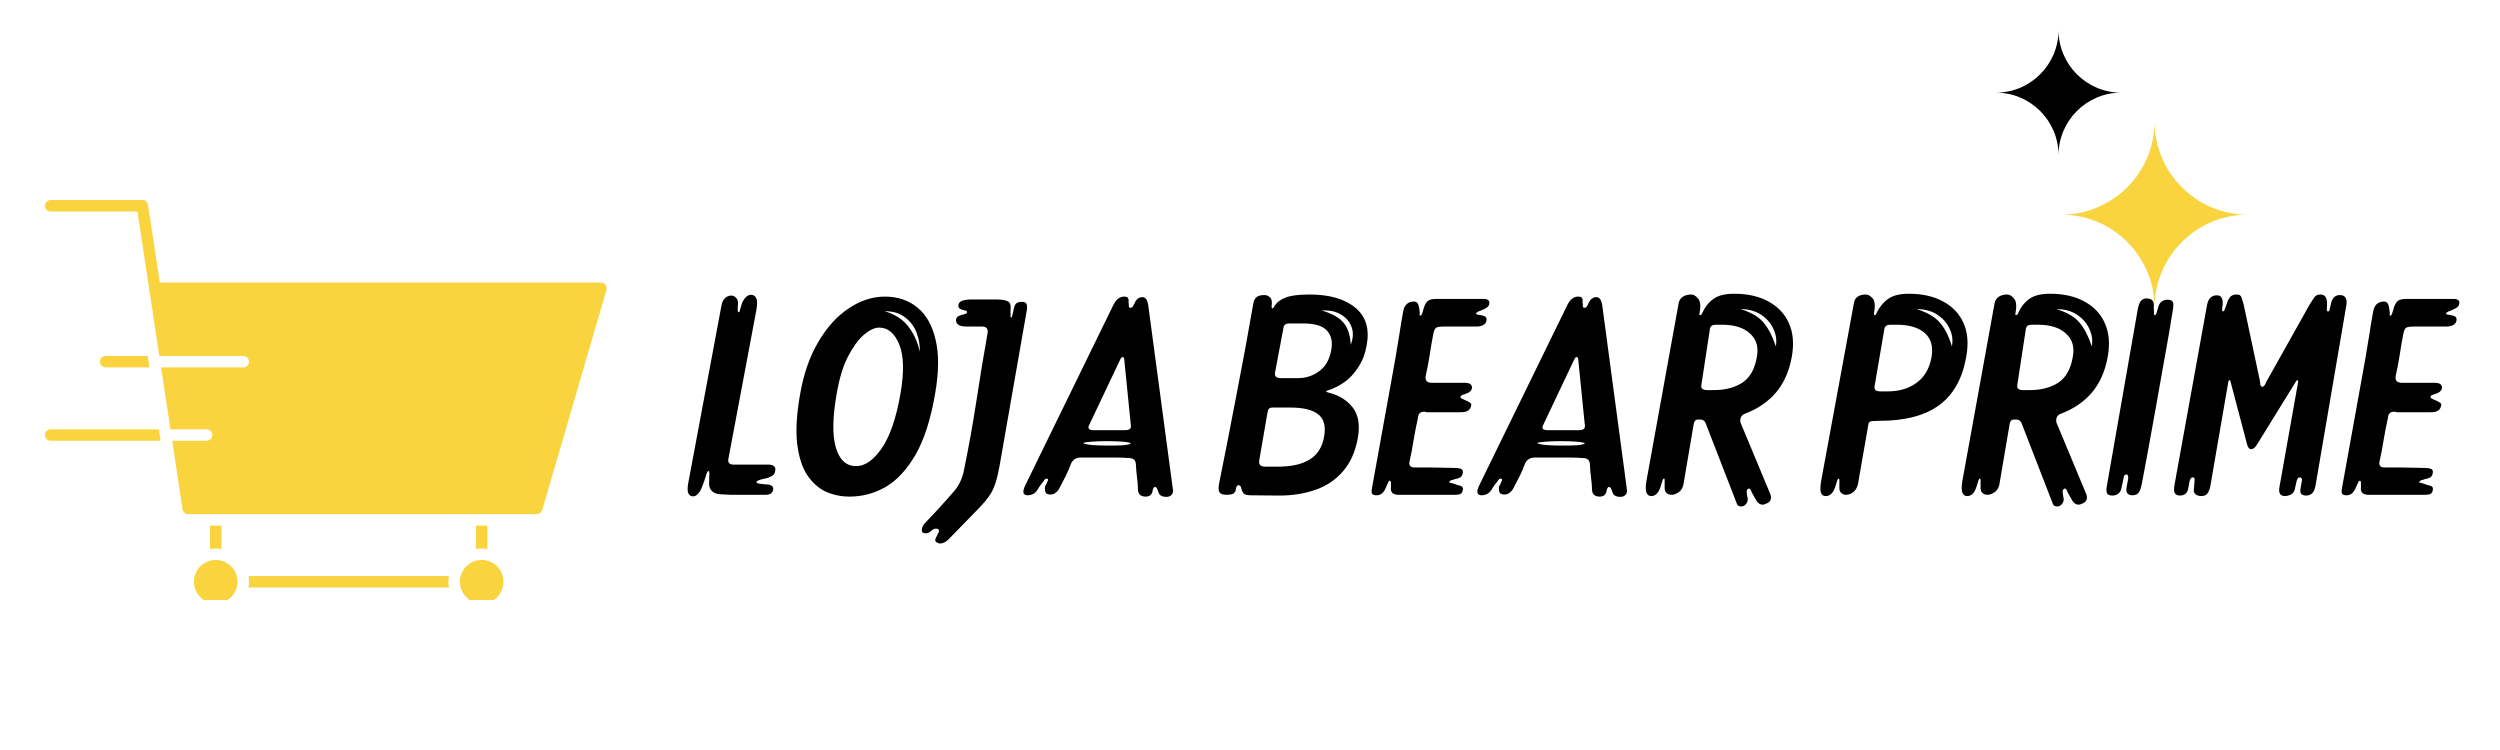 <svg version="1.0" preserveAspectRatio="xMidYMid meet" height="60" viewBox="0 0 150 45" zoomAndPan="magnify" width="200" xmlns:xlink="http://www.w3.org/1999/xlink" xmlns="http://www.w3.org/2000/svg"><defs><g></g><clipPath id="12a095ac43"><path clip-rule="nonzero" d="M 119.762 1.809 L 127.262 1.809 L 127.262 9.309 L 119.762 9.309 Z M 119.762 1.809"></path></clipPath><clipPath id="72cbec0e19"><path clip-rule="nonzero" d="M 123.691 7.293 L 134.941 7.293 L 134.941 18.543 L 123.691 18.543 Z M 123.691 7.293"></path></clipPath><clipPath id="3436c149f1"><path clip-rule="nonzero" d="M 27 33 L 31 33 L 31 36 L 27 36 Z M 27 33"></path></clipPath><clipPath id="ab40a75e22"><path clip-rule="nonzero" d="M 11 33 L 15 33 L 15 36 L 11 36 Z M 11 33"></path></clipPath><clipPath id="c5f8d14cb0"><path clip-rule="nonzero" d="M 2.691 12 L 36.441 12 L 36.441 31 L 2.691 31 Z M 2.691 12"></path></clipPath><clipPath id="8f5e4776c3"><path clip-rule="nonzero" d="M 2.691 25 L 10 25 L 10 27 L 2.691 27 Z M 2.691 25"></path></clipPath></defs><g fill-opacity="1" fill="#000000"><g transform="translate(40.156, 29.687)"><g><path d="M 1.125 -0.141 C 1.094 -0.254 1.094 -0.414 1.125 -0.625 L 3.141 -11.406 C 3.172 -11.562 3.238 -11.691 3.344 -11.797 C 3.445 -11.898 3.578 -11.953 3.734 -11.953 C 3.828 -11.953 3.914 -11.91 4 -11.828 C 4.082 -11.754 4.125 -11.641 4.125 -11.484 C 4.125 -11.43 4.117 -11.367 4.109 -11.297 C 4.109 -11.223 4.109 -11.145 4.109 -11.062 C 4.109 -10.988 4.129 -10.953 4.172 -10.953 C 4.203 -10.953 4.223 -10.988 4.234 -11.062 L 4.359 -11.484 C 4.504 -11.828 4.691 -12 4.922 -12 C 5.066 -11.988 5.164 -11.922 5.219 -11.797 C 5.281 -11.672 5.285 -11.445 5.234 -11.125 L 3.562 -2.234 C 3.488 -1.953 3.582 -1.812 3.844 -1.812 L 5.922 -1.812 C 6.254 -1.812 6.398 -1.691 6.359 -1.453 C 6.348 -1.316 6.297 -1.219 6.203 -1.156 C 6.109 -1.094 5.992 -1.039 5.859 -1 L 5.641 -0.953 C 5.379 -0.891 5.242 -0.828 5.234 -0.766 C 5.234 -0.734 5.254 -0.707 5.297 -0.688 C 5.348 -0.676 5.453 -0.66 5.609 -0.641 C 5.672 -0.629 5.723 -0.625 5.766 -0.625 C 5.816 -0.625 5.852 -0.625 5.875 -0.625 C 6.145 -0.594 6.266 -0.488 6.234 -0.312 C 6.203 -0.102 6.051 0 5.781 0 L 4.422 0 C 4.172 0 3.926 0 3.688 0 C 3.457 -0.008 3.242 -0.02 3.047 -0.031 C 2.859 -0.039 2.695 -0.102 2.562 -0.219 C 2.438 -0.344 2.379 -0.508 2.391 -0.719 L 2.406 -1.312 C 2.406 -1.383 2.391 -1.422 2.359 -1.422 C 2.316 -1.422 2.281 -1.379 2.25 -1.297 L 2.078 -0.766 C 2.047 -0.672 2.004 -0.562 1.953 -0.438 C 1.91 -0.32 1.863 -0.234 1.812 -0.172 C 1.781 -0.117 1.727 -0.062 1.656 0 C 1.594 0.062 1.516 0.094 1.422 0.094 C 1.273 0.094 1.176 0.016 1.125 -0.141 Z M 1.125 -0.141"></path></g></g></g><g fill-opacity="1" fill="#000000"><g transform="translate(46.606, 29.687)"><g><path d="M 4.359 0.109 C 3.859 0.109 3.383 0.008 2.938 -0.188 C 2.5 -0.395 2.125 -0.734 1.812 -1.203 C 1.508 -1.68 1.312 -2.316 1.219 -3.109 C 1.133 -3.898 1.195 -4.883 1.406 -6.062 C 1.613 -7.258 1.973 -8.289 2.484 -9.156 C 2.992 -10.031 3.598 -10.703 4.297 -11.172 C 5.004 -11.648 5.734 -11.891 6.484 -11.891 C 7.254 -11.891 7.906 -11.672 8.438 -11.234 C 8.969 -10.805 9.332 -10.16 9.531 -9.297 C 9.738 -8.441 9.727 -7.363 9.5 -6.062 C 9.238 -4.531 8.848 -3.312 8.328 -2.406 C 7.805 -1.508 7.207 -0.863 6.531 -0.469 C 5.852 -0.082 5.129 0.109 4.359 0.109 Z M 8.578 -8.578 C 8.598 -8.961 8.535 -9.344 8.391 -9.719 C 8.254 -10.094 8.023 -10.398 7.703 -10.641 C 7.391 -10.891 6.977 -11.016 6.469 -11.016 C 7.102 -10.828 7.582 -10.516 7.906 -10.078 C 8.238 -9.648 8.461 -9.148 8.578 -8.578 Z M 3.594 -6.062 C 3.344 -4.645 3.328 -3.566 3.547 -2.828 C 3.766 -2.086 4.172 -1.719 4.766 -1.719 C 5.285 -1.719 5.789 -2.066 6.281 -2.766 C 6.781 -3.473 7.16 -4.57 7.422 -6.062 C 7.648 -7.375 7.625 -8.363 7.344 -9.031 C 7.07 -9.695 6.672 -10.031 6.141 -10.031 C 5.867 -10.031 5.562 -9.883 5.219 -9.594 C 4.883 -9.301 4.566 -8.863 4.266 -8.281 C 3.973 -7.707 3.75 -6.969 3.594 -6.062 Z M 3.594 -6.062"></path></g></g></g><g fill-opacity="1" fill="#000000"><g transform="translate(55.555, 29.687)"><g><path d="M 2.75 -11.719 L 4.203 -11.719 C 4.566 -11.719 4.812 -11.676 4.938 -11.594 C 5.062 -11.52 5.109 -11.352 5.078 -11.094 L 5.078 -10.703 C 5.066 -10.66 5.078 -10.641 5.109 -10.641 C 5.141 -10.641 5.16 -10.66 5.172 -10.703 C 5.18 -10.773 5.195 -10.844 5.219 -10.906 C 5.238 -10.977 5.254 -11.051 5.266 -11.125 C 5.297 -11.289 5.344 -11.406 5.406 -11.469 C 5.477 -11.539 5.594 -11.578 5.75 -11.578 C 5.883 -11.578 5.973 -11.547 6.016 -11.484 C 6.066 -11.422 6.082 -11.301 6.062 -11.125 L 4.422 -1.75 C 4.336 -1.289 4.25 -0.926 4.156 -0.656 C 4.07 -0.383 3.945 -0.133 3.781 0.094 C 3.625 0.32 3.395 0.586 3.094 0.891 L 1.359 2.672 C 1.191 2.836 1.023 2.922 0.859 2.922 C 0.785 2.922 0.707 2.895 0.625 2.844 C 0.551 2.781 0.539 2.695 0.594 2.594 C 0.645 2.488 0.695 2.383 0.75 2.281 C 0.801 2.188 0.797 2.113 0.734 2.062 C 0.703 2.039 0.656 2.031 0.594 2.031 C 0.508 2.031 0.414 2.078 0.312 2.172 C 0.207 2.266 0.098 2.312 -0.016 2.312 C -0.078 2.312 -0.141 2.297 -0.203 2.266 C -0.242 2.223 -0.254 2.141 -0.234 2.016 C -0.211 1.898 -0.145 1.785 -0.031 1.672 L 0.719 0.875 C 1.102 0.457 1.438 0.082 1.719 -0.25 C 2.008 -0.594 2.203 -1.023 2.297 -1.547 C 2.578 -2.91 2.82 -4.273 3.031 -5.641 C 3.238 -7.004 3.461 -8.363 3.703 -9.719 C 3.734 -9.969 3.625 -10.094 3.375 -10.094 L 2.469 -10.094 C 2.195 -10.094 2.016 -10.133 1.922 -10.219 C 1.828 -10.301 1.789 -10.406 1.812 -10.531 C 1.832 -10.633 1.891 -10.703 1.984 -10.734 C 2.086 -10.773 2.188 -10.805 2.281 -10.828 C 2.383 -10.848 2.445 -10.883 2.469 -10.938 C 2.477 -11.008 2.43 -11.051 2.328 -11.062 C 2.234 -11.082 2.141 -11.113 2.047 -11.156 C 1.961 -11.207 1.93 -11.297 1.953 -11.422 C 1.984 -11.523 2.055 -11.598 2.172 -11.641 C 2.297 -11.691 2.488 -11.719 2.75 -11.719 Z M 2.75 -11.719"></path></g></g></g><g fill-opacity="1" fill="#000000"><g transform="translate(61.107, 29.687)"><g><path d="M 0.562 0.031 C 0.27 0.031 0.219 -0.164 0.406 -0.562 L 5.703 -11.406 C 5.867 -11.727 6.082 -11.891 6.344 -11.891 C 6.477 -11.891 6.555 -11.859 6.578 -11.797 C 6.609 -11.742 6.617 -11.648 6.609 -11.516 L 6.625 -11.391 C 6.602 -11.273 6.641 -11.219 6.734 -11.219 C 6.805 -11.219 6.863 -11.27 6.906 -11.375 L 6.984 -11.531 C 7.086 -11.75 7.238 -11.859 7.438 -11.859 C 7.613 -11.859 7.727 -11.711 7.781 -11.422 L 9.266 -0.328 C 9.297 -0.203 9.27 -0.094 9.188 0 C 9.113 0.082 9.016 0.125 8.891 0.125 C 8.617 0.125 8.457 0.035 8.406 -0.141 C 8.363 -0.273 8.328 -0.363 8.297 -0.406 C 8.273 -0.445 8.238 -0.469 8.188 -0.469 C 8.113 -0.469 8.062 -0.363 8.031 -0.156 C 7.977 0.02 7.844 0.109 7.625 0.109 C 7.5 0.109 7.395 0.078 7.312 0.016 C 7.227 -0.047 7.18 -0.156 7.172 -0.312 C 7.172 -0.551 7.148 -0.805 7.109 -1.078 C 7.078 -1.348 7.055 -1.598 7.047 -1.828 C 7.035 -2.078 6.895 -2.203 6.625 -2.203 C 6.383 -2.223 6.145 -2.234 5.906 -2.234 C 5.664 -2.234 5.426 -2.234 5.188 -2.234 L 3.734 -2.234 C 3.461 -2.234 3.27 -2.113 3.156 -1.875 C 3.062 -1.613 2.953 -1.359 2.828 -1.109 C 2.703 -0.859 2.57 -0.609 2.438 -0.359 C 2.395 -0.273 2.328 -0.195 2.234 -0.125 C 2.148 -0.051 2.039 -0.016 1.906 -0.016 C 1.738 -0.016 1.641 -0.07 1.609 -0.188 C 1.578 -0.301 1.578 -0.414 1.609 -0.531 C 1.641 -0.582 1.664 -0.629 1.688 -0.672 C 1.707 -0.711 1.727 -0.758 1.75 -0.812 C 1.801 -0.914 1.781 -0.969 1.688 -0.969 C 1.625 -0.969 1.566 -0.922 1.516 -0.828 C 1.461 -0.766 1.41 -0.695 1.359 -0.625 C 1.316 -0.562 1.273 -0.504 1.234 -0.453 C 1.129 -0.254 1.02 -0.125 0.906 -0.062 C 0.789 0 0.676 0.031 0.562 0.031 Z M 6.125 -8.156 L 4.266 -4.234 C 4.129 -3.992 4.211 -3.875 4.516 -3.875 L 6.344 -3.875 C 6.508 -3.875 6.625 -3.898 6.688 -3.953 C 6.75 -4.016 6.766 -4.117 6.734 -4.266 L 6.344 -8.156 C 6.332 -8.227 6.301 -8.266 6.25 -8.266 C 6.207 -8.266 6.164 -8.227 6.125 -8.156 Z M 5.281 -3.219 C 4.969 -3.219 4.676 -3.207 4.406 -3.188 C 4.133 -3.164 3.957 -3.141 3.875 -3.109 C 3.938 -3.055 4.117 -3.016 4.422 -2.984 C 4.734 -2.961 5.062 -2.953 5.406 -2.953 C 5.707 -2.953 5.984 -2.957 6.234 -2.969 C 6.492 -2.988 6.664 -3.023 6.75 -3.078 C 6.707 -3.129 6.535 -3.164 6.234 -3.188 C 5.941 -3.207 5.625 -3.219 5.281 -3.219 Z M 5.281 -3.219"></path></g></g></g><g fill-opacity="1" fill="#000000"><g transform="translate(70.576, 29.687)"><g></g></g></g><g fill-opacity="1" fill="#000000"><g transform="translate(72.373, 29.687)"><g><path d="M 1.203 0 C 1.016 0 0.883 -0.039 0.812 -0.125 C 0.738 -0.219 0.723 -0.391 0.766 -0.641 C 1.129 -2.441 1.484 -4.25 1.828 -6.062 C 2.18 -7.875 2.516 -9.68 2.828 -11.484 C 2.848 -11.629 2.906 -11.75 3 -11.844 C 3.102 -11.938 3.266 -11.984 3.484 -11.984 C 3.629 -11.984 3.75 -11.93 3.844 -11.828 C 3.938 -11.723 3.961 -11.547 3.922 -11.297 C 3.922 -11.223 3.938 -11.188 3.969 -11.188 C 4.008 -11.188 4.047 -11.223 4.078 -11.297 C 4.223 -11.535 4.445 -11.711 4.75 -11.828 C 5.051 -11.953 5.535 -12.016 6.203 -12.016 C 7.398 -12.016 8.316 -11.75 8.953 -11.219 C 9.586 -10.695 9.812 -9.941 9.625 -8.953 C 9.539 -8.461 9.375 -8.031 9.125 -7.656 C 8.883 -7.281 8.602 -6.977 8.281 -6.75 C 7.957 -6.531 7.633 -6.367 7.312 -6.266 C 7.164 -6.234 7.16 -6.191 7.297 -6.141 C 7.93 -5.992 8.426 -5.695 8.781 -5.25 C 9.133 -4.801 9.238 -4.18 9.094 -3.391 C 8.945 -2.578 8.648 -1.914 8.203 -1.406 C 7.766 -0.895 7.211 -0.523 6.547 -0.297 C 5.891 -0.066 5.172 0.047 4.391 0.047 L 2.672 0.031 C 2.43 0.031 2.281 -0.016 2.219 -0.109 C 2.156 -0.211 2.113 -0.316 2.094 -0.422 C 2.07 -0.523 2.016 -0.578 1.922 -0.578 C 1.859 -0.578 1.812 -0.5 1.781 -0.344 C 1.77 -0.227 1.723 -0.141 1.641 -0.078 C 1.555 -0.023 1.41 0 1.203 0 Z M 7.094 -11.062 L 6.922 -11.062 C 7.555 -10.875 8 -10.625 8.25 -10.312 C 8.5 -10.008 8.641 -9.57 8.672 -9 C 8.816 -9.375 8.836 -9.719 8.734 -10.031 C 8.629 -10.344 8.43 -10.594 8.141 -10.781 C 7.859 -10.969 7.508 -11.062 7.094 -11.062 Z M 4.641 -10.047 L 4.125 -7.312 C 4.094 -7.102 4.211 -7 4.484 -7 L 5.516 -7 C 5.973 -7 6.391 -7.133 6.766 -7.406 C 7.148 -7.676 7.395 -8.098 7.5 -8.672 C 7.594 -9.172 7.508 -9.562 7.25 -9.844 C 7 -10.133 6.516 -10.281 5.797 -10.281 L 4.984 -10.281 C 4.785 -10.281 4.672 -10.203 4.641 -10.047 Z M 3.672 -4.906 L 3.188 -2.109 C 3.133 -1.828 3.242 -1.688 3.516 -1.688 L 4.312 -1.688 C 5.125 -1.688 5.758 -1.832 6.219 -2.125 C 6.688 -2.414 6.973 -2.879 7.078 -3.516 C 7.18 -4.129 7.062 -4.566 6.719 -4.828 C 6.375 -5.098 5.82 -5.234 5.062 -5.234 L 3.969 -5.234 C 3.852 -5.234 3.773 -5.195 3.734 -5.125 C 3.703 -5.062 3.68 -4.988 3.672 -4.906 Z M 3.672 -4.906"></path></g></g></g><g fill-opacity="1" fill="#000000"><g transform="translate(81.519, 29.687)"><g><path d="M 1.078 0.031 C 0.898 0.031 0.801 -0.02 0.781 -0.125 C 0.77 -0.227 0.781 -0.344 0.812 -0.469 L 2.203 -8.172 C 2.285 -8.648 2.363 -9.125 2.438 -9.594 C 2.508 -10.07 2.586 -10.539 2.672 -11 C 2.742 -11.395 2.961 -11.594 3.328 -11.594 C 3.484 -11.594 3.582 -11.477 3.625 -11.25 L 3.672 -10.891 C 3.641 -10.797 3.648 -10.75 3.703 -10.75 C 3.742 -10.75 3.781 -10.797 3.812 -10.891 L 3.938 -11.297 C 4.008 -11.484 4.094 -11.602 4.188 -11.656 C 4.281 -11.719 4.438 -11.75 4.656 -11.75 L 7.547 -11.75 C 7.641 -11.75 7.719 -11.723 7.781 -11.672 C 7.844 -11.629 7.859 -11.547 7.828 -11.422 C 7.816 -11.328 7.719 -11.234 7.531 -11.141 C 7.352 -11.066 7.227 -11.016 7.156 -10.984 C 7.094 -10.953 7.055 -10.914 7.047 -10.875 C 7.047 -10.832 7.102 -10.805 7.219 -10.797 C 7.332 -10.785 7.441 -10.758 7.547 -10.719 C 7.648 -10.676 7.691 -10.594 7.672 -10.469 C 7.66 -10.352 7.598 -10.258 7.484 -10.188 C 7.367 -10.125 7.227 -10.094 7.062 -10.094 L 5.078 -10.094 C 4.859 -10.094 4.711 -10.066 4.641 -10.016 C 4.578 -9.973 4.523 -9.859 4.484 -9.672 C 4.398 -9.242 4.328 -8.82 4.266 -8.406 C 4.203 -8 4.125 -7.586 4.031 -7.172 C 3.969 -6.867 4.086 -6.719 4.391 -6.719 L 6.359 -6.719 C 6.68 -6.719 6.828 -6.602 6.797 -6.375 C 6.754 -6.219 6.602 -6.102 6.344 -6.031 C 6.188 -5.988 6.109 -5.938 6.109 -5.875 C 6.109 -5.82 6.16 -5.773 6.266 -5.734 C 6.398 -5.68 6.52 -5.625 6.625 -5.562 C 6.738 -5.508 6.781 -5.438 6.75 -5.344 C 6.727 -5.219 6.664 -5.117 6.562 -5.047 C 6.469 -4.984 6.316 -4.953 6.109 -4.953 L 4.094 -4.953 C 4.082 -4.953 4.062 -4.957 4.031 -4.969 C 4.008 -4.977 3.988 -4.984 3.969 -4.984 C 3.812 -4.984 3.707 -4.953 3.656 -4.891 C 3.602 -4.836 3.566 -4.727 3.547 -4.562 C 3.453 -4.133 3.367 -3.707 3.297 -3.281 C 3.234 -2.852 3.148 -2.414 3.047 -1.969 C 3.016 -1.75 3.113 -1.641 3.344 -1.641 L 3.406 -1.641 C 3.594 -1.641 3.836 -1.641 4.141 -1.641 C 4.441 -1.641 4.742 -1.633 5.047 -1.625 C 5.359 -1.613 5.609 -1.609 5.797 -1.609 C 5.922 -1.609 6.031 -1.594 6.125 -1.562 C 6.227 -1.531 6.27 -1.445 6.25 -1.312 C 6.227 -1.176 6.172 -1.082 6.078 -1.031 C 5.992 -0.988 5.891 -0.957 5.766 -0.938 C 5.691 -0.906 5.625 -0.883 5.562 -0.875 C 5.5 -0.852 5.457 -0.82 5.438 -0.781 C 5.414 -0.75 5.441 -0.727 5.516 -0.719 C 5.586 -0.695 5.66 -0.676 5.734 -0.656 C 5.805 -0.633 5.863 -0.613 5.906 -0.594 C 6.031 -0.57 6.125 -0.539 6.188 -0.5 C 6.25 -0.457 6.27 -0.383 6.25 -0.281 C 6.238 -0.188 6.195 -0.113 6.125 -0.062 C 6.062 -0.02 5.945 0 5.781 0 L 2.406 0 C 2.051 0 1.895 -0.148 1.938 -0.453 L 1.938 -0.688 C 1.938 -0.789 1.914 -0.844 1.875 -0.844 C 1.82 -0.844 1.781 -0.789 1.75 -0.688 L 1.641 -0.453 C 1.516 -0.129 1.328 0.031 1.078 0.031 Z M 1.078 0.031"></path></g></g></g><g fill-opacity="1" fill="#000000"><g transform="translate(88.347, 29.687)"><g><path d="M 0.562 0.031 C 0.27 0.031 0.219 -0.164 0.406 -0.562 L 5.703 -11.406 C 5.867 -11.727 6.082 -11.891 6.344 -11.891 C 6.477 -11.891 6.555 -11.859 6.578 -11.797 C 6.609 -11.742 6.617 -11.648 6.609 -11.516 L 6.625 -11.391 C 6.602 -11.273 6.641 -11.219 6.734 -11.219 C 6.805 -11.219 6.863 -11.27 6.906 -11.375 L 6.984 -11.531 C 7.086 -11.75 7.238 -11.859 7.438 -11.859 C 7.613 -11.859 7.727 -11.711 7.781 -11.422 L 9.266 -0.328 C 9.297 -0.203 9.27 -0.094 9.188 0 C 9.113 0.082 9.016 0.125 8.891 0.125 C 8.617 0.125 8.457 0.035 8.406 -0.141 C 8.363 -0.273 8.328 -0.363 8.297 -0.406 C 8.273 -0.445 8.238 -0.469 8.188 -0.469 C 8.113 -0.469 8.062 -0.363 8.031 -0.156 C 7.977 0.02 7.844 0.109 7.625 0.109 C 7.5 0.109 7.395 0.078 7.312 0.016 C 7.227 -0.047 7.18 -0.156 7.172 -0.312 C 7.172 -0.551 7.148 -0.805 7.109 -1.078 C 7.078 -1.348 7.055 -1.598 7.047 -1.828 C 7.035 -2.078 6.895 -2.203 6.625 -2.203 C 6.383 -2.223 6.145 -2.234 5.906 -2.234 C 5.664 -2.234 5.426 -2.234 5.188 -2.234 L 3.734 -2.234 C 3.461 -2.234 3.27 -2.113 3.156 -1.875 C 3.062 -1.613 2.953 -1.359 2.828 -1.109 C 2.703 -0.859 2.57 -0.609 2.438 -0.359 C 2.395 -0.273 2.328 -0.195 2.234 -0.125 C 2.148 -0.051 2.039 -0.016 1.906 -0.016 C 1.738 -0.016 1.641 -0.07 1.609 -0.188 C 1.578 -0.301 1.578 -0.414 1.609 -0.531 C 1.641 -0.582 1.664 -0.629 1.688 -0.672 C 1.707 -0.711 1.727 -0.758 1.75 -0.812 C 1.801 -0.914 1.781 -0.969 1.688 -0.969 C 1.625 -0.969 1.566 -0.922 1.516 -0.828 C 1.461 -0.766 1.41 -0.695 1.359 -0.625 C 1.316 -0.562 1.273 -0.504 1.234 -0.453 C 1.129 -0.254 1.02 -0.125 0.906 -0.062 C 0.789 0 0.676 0.031 0.562 0.031 Z M 6.125 -8.156 L 4.266 -4.234 C 4.129 -3.992 4.211 -3.875 4.516 -3.875 L 6.344 -3.875 C 6.508 -3.875 6.625 -3.898 6.688 -3.953 C 6.75 -4.016 6.766 -4.117 6.734 -4.266 L 6.344 -8.156 C 6.332 -8.227 6.301 -8.266 6.25 -8.266 C 6.207 -8.266 6.164 -8.227 6.125 -8.156 Z M 5.281 -3.219 C 4.969 -3.219 4.676 -3.207 4.406 -3.188 C 4.133 -3.164 3.957 -3.141 3.875 -3.109 C 3.938 -3.055 4.117 -3.016 4.422 -2.984 C 4.734 -2.961 5.062 -2.953 5.406 -2.953 C 5.707 -2.953 5.984 -2.957 6.234 -2.969 C 6.492 -2.988 6.664 -3.023 6.75 -3.078 C 6.707 -3.129 6.535 -3.164 6.234 -3.188 C 5.941 -3.207 5.625 -3.219 5.281 -3.219 Z M 5.281 -3.219"></path></g></g></g><g fill-opacity="1" fill="#000000"><g transform="translate(97.817, 29.687)"><g><path d="M 1.25 0.078 C 1.125 0.078 1.031 0.008 0.969 -0.125 C 0.914 -0.27 0.914 -0.504 0.969 -0.828 L 2.906 -11.516 C 2.938 -11.66 3.016 -11.781 3.141 -11.875 C 3.273 -11.969 3.453 -12.016 3.672 -12.016 C 3.797 -12.016 3.926 -11.938 4.062 -11.781 C 4.207 -11.625 4.238 -11.328 4.156 -10.891 C 4.133 -10.816 4.148 -10.781 4.203 -10.781 C 4.242 -10.781 4.281 -10.816 4.312 -10.891 C 4.477 -11.266 4.703 -11.551 4.984 -11.75 C 5.266 -11.957 5.68 -12.062 6.234 -12.062 C 7.047 -12.062 7.734 -11.906 8.297 -11.594 C 8.859 -11.289 9.266 -10.859 9.516 -10.297 C 9.773 -9.734 9.832 -9.055 9.688 -8.266 C 9.531 -7.398 9.211 -6.688 8.734 -6.125 C 8.254 -5.57 7.645 -5.156 6.906 -4.875 C 6.664 -4.789 6.566 -4.613 6.609 -4.344 L 8.406 -0.031 C 8.5 0.25 8.414 0.438 8.156 0.531 C 8.082 0.57 8.008 0.594 7.938 0.594 C 7.789 0.594 7.664 0.508 7.562 0.344 L 7.281 -0.156 C 7.27 -0.207 7.25 -0.254 7.219 -0.297 C 7.188 -0.348 7.145 -0.375 7.094 -0.375 C 7.02 -0.332 6.984 -0.273 6.984 -0.203 C 6.992 -0.141 7 -0.078 7 -0.016 L 7.047 0.234 C 7.055 0.336 7.035 0.426 6.984 0.5 C 6.93 0.582 6.867 0.641 6.797 0.672 C 6.742 0.691 6.707 0.703 6.688 0.703 C 6.508 0.703 6.406 0.629 6.375 0.484 L 4.516 -4.312 C 4.453 -4.445 4.348 -4.516 4.203 -4.516 L 4.078 -4.516 C 3.93 -4.516 3.844 -4.438 3.812 -4.281 L 3.188 -0.609 C 3.145 -0.41 3.051 -0.258 2.906 -0.156 C 2.758 -0.051 2.613 0 2.469 0 C 2.352 0 2.254 -0.035 2.172 -0.109 C 2.086 -0.191 2.051 -0.312 2.062 -0.469 L 2.062 -0.875 C 2.062 -0.938 2.051 -0.969 2.031 -0.969 C 1.988 -0.969 1.957 -0.938 1.938 -0.875 L 1.812 -0.469 C 1.695 -0.102 1.508 0.078 1.25 0.078 Z M 8.734 -8.906 C 8.797 -9.258 8.75 -9.602 8.594 -9.938 C 8.445 -10.281 8.203 -10.566 7.859 -10.797 C 7.523 -11.023 7.109 -11.141 6.609 -11.141 C 7.242 -10.953 7.707 -10.68 8 -10.328 C 8.289 -9.984 8.535 -9.508 8.734 -8.906 Z M 4.781 -9.969 L 4.266 -6.594 C 4.223 -6.383 4.344 -6.281 4.625 -6.281 L 4.922 -6.281 C 5.629 -6.27 6.219 -6.41 6.688 -6.703 C 7.164 -7.004 7.469 -7.523 7.594 -8.266 C 7.707 -8.859 7.57 -9.328 7.188 -9.672 C 6.812 -10.023 6.254 -10.203 5.516 -10.203 L 5.125 -10.203 C 4.926 -10.203 4.812 -10.125 4.781 -9.969 Z M 4.781 -9.969"></path></g></g></g><g fill-opacity="1" fill="#000000"><g transform="translate(106.675, 29.687)"><g></g></g></g><g fill-opacity="1" fill="#000000"><g transform="translate(108.472, 29.687)"><g><path d="M 1.078 0.078 C 0.93 0.078 0.832 0.008 0.781 -0.125 C 0.738 -0.27 0.742 -0.504 0.797 -0.828 L 2.766 -11.516 C 2.785 -11.66 2.852 -11.781 2.969 -11.875 C 3.094 -11.969 3.266 -12.016 3.484 -12.016 C 3.617 -12.016 3.754 -11.938 3.891 -11.781 C 4.023 -11.625 4.051 -11.328 3.969 -10.891 C 3.957 -10.816 3.969 -10.781 4 -10.781 C 4.062 -10.781 4.098 -10.816 4.109 -10.891 C 4.297 -11.266 4.531 -11.551 4.812 -11.75 C 5.094 -11.957 5.508 -12.062 6.062 -12.062 C 6.875 -12.062 7.562 -11.906 8.125 -11.594 C 8.688 -11.289 9.094 -10.859 9.344 -10.297 C 9.594 -9.734 9.645 -9.055 9.5 -8.266 C 9.27 -6.961 8.727 -6 7.875 -5.375 C 7.02 -4.75 5.828 -4.438 4.297 -4.438 L 3.875 -4.422 C 3.719 -4.422 3.633 -4.344 3.625 -4.188 L 3 -0.609 C 2.945 -0.41 2.852 -0.258 2.719 -0.156 C 2.582 -0.051 2.438 0 2.281 0 C 2.176 0 2.082 -0.035 2 -0.109 C 1.914 -0.191 1.879 -0.312 1.891 -0.469 L 1.891 -0.875 C 1.891 -0.938 1.875 -0.969 1.844 -0.969 C 1.812 -0.969 1.785 -0.938 1.766 -0.875 L 1.641 -0.469 C 1.516 -0.102 1.328 0.078 1.078 0.078 Z M 8.641 -8.906 C 8.711 -9.258 8.672 -9.602 8.516 -9.938 C 8.367 -10.281 8.125 -10.566 7.781 -10.797 C 7.445 -11.023 7.023 -11.141 6.516 -11.141 C 7.148 -10.953 7.617 -10.68 7.922 -10.328 C 8.223 -9.984 8.461 -9.508 8.641 -8.906 Z M 4.594 -9.969 L 4 -6.5 C 3.969 -6.301 4.086 -6.203 4.359 -6.203 L 4.719 -6.203 C 5.426 -6.191 6.02 -6.359 6.5 -6.703 C 6.988 -7.047 7.297 -7.566 7.422 -8.266 C 7.523 -8.898 7.391 -9.379 7.016 -9.703 C 6.641 -10.035 6.082 -10.203 5.344 -10.203 L 4.938 -10.203 C 4.75 -10.203 4.633 -10.125 4.594 -9.969 Z M 4.594 -9.969"></path></g></g></g><g fill-opacity="1" fill="#000000"><g transform="translate(116.773, 29.687)"><g><path d="M 1.25 0.078 C 1.125 0.078 1.031 0.008 0.969 -0.125 C 0.914 -0.27 0.914 -0.504 0.969 -0.828 L 2.906 -11.516 C 2.938 -11.66 3.016 -11.781 3.141 -11.875 C 3.273 -11.969 3.453 -12.016 3.672 -12.016 C 3.797 -12.016 3.926 -11.938 4.062 -11.781 C 4.207 -11.625 4.238 -11.328 4.156 -10.891 C 4.133 -10.816 4.148 -10.781 4.203 -10.781 C 4.242 -10.781 4.281 -10.816 4.312 -10.891 C 4.477 -11.266 4.703 -11.551 4.984 -11.75 C 5.266 -11.957 5.68 -12.062 6.234 -12.062 C 7.047 -12.062 7.734 -11.906 8.297 -11.594 C 8.859 -11.289 9.266 -10.859 9.516 -10.297 C 9.773 -9.734 9.832 -9.055 9.688 -8.266 C 9.531 -7.398 9.211 -6.688 8.734 -6.125 C 8.254 -5.57 7.645 -5.156 6.906 -4.875 C 6.664 -4.789 6.566 -4.613 6.609 -4.344 L 8.406 -0.031 C 8.5 0.25 8.414 0.438 8.156 0.531 C 8.082 0.57 8.008 0.594 7.938 0.594 C 7.789 0.594 7.664 0.508 7.562 0.344 L 7.281 -0.156 C 7.27 -0.207 7.25 -0.254 7.219 -0.297 C 7.188 -0.348 7.145 -0.375 7.094 -0.375 C 7.02 -0.332 6.984 -0.273 6.984 -0.203 C 6.992 -0.141 7 -0.078 7 -0.016 L 7.047 0.234 C 7.055 0.336 7.035 0.426 6.984 0.5 C 6.93 0.582 6.867 0.641 6.797 0.672 C 6.742 0.691 6.707 0.703 6.688 0.703 C 6.508 0.703 6.406 0.629 6.375 0.484 L 4.516 -4.312 C 4.453 -4.445 4.348 -4.516 4.203 -4.516 L 4.078 -4.516 C 3.93 -4.516 3.844 -4.438 3.812 -4.281 L 3.188 -0.609 C 3.145 -0.41 3.051 -0.258 2.906 -0.156 C 2.758 -0.051 2.613 0 2.469 0 C 2.352 0 2.254 -0.035 2.172 -0.109 C 2.086 -0.191 2.051 -0.312 2.062 -0.469 L 2.062 -0.875 C 2.062 -0.938 2.051 -0.969 2.031 -0.969 C 1.988 -0.969 1.957 -0.938 1.938 -0.875 L 1.812 -0.469 C 1.695 -0.102 1.508 0.078 1.25 0.078 Z M 8.734 -8.906 C 8.797 -9.258 8.75 -9.602 8.594 -9.938 C 8.445 -10.281 8.203 -10.566 7.859 -10.797 C 7.523 -11.023 7.109 -11.141 6.609 -11.141 C 7.242 -10.953 7.707 -10.68 8 -10.328 C 8.289 -9.984 8.535 -9.508 8.734 -8.906 Z M 4.781 -9.969 L 4.266 -6.594 C 4.223 -6.383 4.344 -6.281 4.625 -6.281 L 4.922 -6.281 C 5.629 -6.27 6.219 -6.41 6.688 -6.703 C 7.164 -7.004 7.469 -7.523 7.594 -8.266 C 7.707 -8.859 7.57 -9.328 7.188 -9.672 C 6.812 -10.023 6.254 -10.203 5.516 -10.203 L 5.125 -10.203 C 4.926 -10.203 4.812 -10.125 4.781 -9.969 Z M 4.781 -9.969"></path></g></g></g><g fill-opacity="1" fill="#000000"><g transform="translate(125.632, 29.687)"><g><path d="M 1.125 0.047 C 0.957 0.047 0.848 0.004 0.797 -0.078 C 0.754 -0.16 0.742 -0.285 0.766 -0.453 L 2.641 -11.172 C 2.691 -11.41 2.758 -11.57 2.844 -11.656 C 2.926 -11.738 3.031 -11.781 3.156 -11.781 C 3.32 -11.781 3.441 -11.738 3.516 -11.656 C 3.586 -11.582 3.613 -11.438 3.594 -11.219 L 3.609 -10.922 C 3.586 -10.828 3.609 -10.781 3.672 -10.781 C 3.703 -10.781 3.734 -10.828 3.766 -10.922 L 3.844 -11.188 C 3.914 -11.531 4.109 -11.703 4.422 -11.703 C 4.586 -11.703 4.691 -11.66 4.734 -11.578 C 4.773 -11.492 4.781 -11.352 4.75 -11.156 C 4.602 -10.219 4.438 -9.242 4.25 -8.234 C 4.07 -7.234 3.875 -6.117 3.656 -4.891 C 3.438 -3.66 3.176 -2.242 2.875 -0.641 C 2.82 -0.379 2.754 -0.203 2.672 -0.109 C 2.598 -0.023 2.484 0.02 2.328 0.031 C 2.047 0.031 1.922 -0.109 1.953 -0.391 L 2.062 -0.984 C 2.07 -1.141 2.035 -1.219 1.953 -1.219 C 1.848 -1.219 1.789 -1.141 1.781 -0.984 L 1.656 -0.406 C 1.594 -0.113 1.414 0.035 1.125 0.047 Z M 1.125 0.047"></path></g></g></g><g fill-opacity="1" fill="#000000"><g transform="translate(129.765, 29.687)"><g><path d="M 1 0.047 C 0.863 0.035 0.77 -0.016 0.719 -0.109 C 0.664 -0.203 0.664 -0.391 0.719 -0.672 L 2.656 -11.375 C 2.727 -11.77 2.926 -11.969 3.25 -11.969 C 3.508 -11.969 3.625 -11.781 3.594 -11.406 L 3.562 -11.125 C 3.562 -11.039 3.578 -11 3.609 -11 C 3.648 -11 3.688 -11.039 3.719 -11.125 L 3.828 -11.422 C 3.898 -11.648 3.977 -11.805 4.062 -11.891 C 4.156 -11.973 4.273 -12.016 4.422 -12.016 L 4.469 -12.016 C 4.602 -12.016 4.688 -11.957 4.719 -11.844 C 4.758 -11.727 4.801 -11.602 4.844 -11.469 L 5.828 -6.844 C 5.836 -6.758 5.848 -6.676 5.859 -6.594 C 5.879 -6.52 5.914 -6.484 5.969 -6.484 C 6.031 -6.484 6.082 -6.52 6.125 -6.594 C 6.164 -6.676 6.207 -6.758 6.25 -6.844 L 8.844 -11.469 C 8.938 -11.602 9.02 -11.727 9.094 -11.844 C 9.176 -11.957 9.285 -12.016 9.422 -12.016 L 9.469 -12.016 C 9.738 -12.016 9.867 -11.816 9.859 -11.422 L 9.844 -11.125 C 9.844 -11.039 9.867 -11 9.922 -11 C 9.961 -11 9.992 -11.039 10.016 -11.125 L 10.078 -11.406 C 10.148 -11.789 10.332 -11.984 10.625 -11.984 C 10.945 -11.984 11.078 -11.781 11.016 -11.375 L 9.188 -0.672 C 9.145 -0.391 9.078 -0.203 8.984 -0.109 C 8.898 -0.016 8.785 0.035 8.641 0.047 C 8.484 0.047 8.375 0.016 8.312 -0.047 C 8.258 -0.109 8.242 -0.223 8.266 -0.391 L 8.344 -0.812 C 8.363 -0.883 8.359 -0.941 8.328 -0.984 C 8.297 -1.023 8.266 -1.047 8.234 -1.047 C 8.129 -1.047 8.062 -0.969 8.031 -0.812 L 7.938 -0.406 C 7.906 -0.113 7.707 0.047 7.344 0.078 C 7.051 0.078 6.938 -0.098 7 -0.453 L 8.125 -6.781 C 8.125 -6.844 8.109 -6.875 8.078 -6.875 C 8.047 -6.875 8.02 -6.852 8 -6.812 L 5.656 -3.016 C 5.539 -2.828 5.426 -2.734 5.312 -2.734 C 5.195 -2.734 5.113 -2.828 5.062 -3.016 L 4.062 -6.812 C 4.062 -6.852 4.039 -6.875 4 -6.875 C 3.969 -6.875 3.945 -6.848 3.938 -6.797 L 2.844 -0.453 C 2.789 -0.266 2.727 -0.129 2.656 -0.047 C 2.582 0.035 2.457 0.078 2.281 0.078 C 1.945 0.047 1.812 -0.113 1.875 -0.406 L 1.906 -0.812 C 1.938 -0.969 1.898 -1.047 1.797 -1.047 C 1.711 -1.047 1.648 -0.969 1.609 -0.812 L 1.531 -0.391 C 1.5 -0.223 1.438 -0.109 1.344 -0.047 C 1.258 0.016 1.145 0.047 1 0.047 Z M 1 0.047"></path></g></g></g><g fill-opacity="1" fill="#000000"><g transform="translate(139.719, 29.687)"><g><path d="M 1.078 0.031 C 0.898 0.031 0.801 -0.02 0.781 -0.125 C 0.77 -0.227 0.781 -0.344 0.812 -0.469 L 2.203 -8.172 C 2.285 -8.648 2.363 -9.125 2.438 -9.594 C 2.508 -10.07 2.586 -10.539 2.672 -11 C 2.742 -11.395 2.961 -11.594 3.328 -11.594 C 3.484 -11.594 3.582 -11.477 3.625 -11.25 L 3.672 -10.891 C 3.641 -10.797 3.648 -10.75 3.703 -10.75 C 3.742 -10.75 3.781 -10.797 3.812 -10.891 L 3.938 -11.297 C 4.008 -11.484 4.094 -11.602 4.188 -11.656 C 4.281 -11.719 4.438 -11.75 4.656 -11.75 L 7.547 -11.75 C 7.641 -11.75 7.719 -11.723 7.781 -11.672 C 7.844 -11.629 7.859 -11.547 7.828 -11.422 C 7.816 -11.328 7.719 -11.234 7.531 -11.141 C 7.352 -11.066 7.227 -11.016 7.156 -10.984 C 7.094 -10.953 7.055 -10.914 7.047 -10.875 C 7.047 -10.832 7.102 -10.805 7.219 -10.797 C 7.332 -10.785 7.441 -10.758 7.547 -10.719 C 7.648 -10.676 7.691 -10.594 7.672 -10.469 C 7.66 -10.352 7.598 -10.258 7.484 -10.188 C 7.367 -10.125 7.227 -10.094 7.062 -10.094 L 5.078 -10.094 C 4.859 -10.094 4.711 -10.066 4.641 -10.016 C 4.578 -9.973 4.523 -9.859 4.484 -9.672 C 4.398 -9.242 4.328 -8.82 4.266 -8.406 C 4.203 -8 4.125 -7.586 4.031 -7.172 C 3.969 -6.867 4.086 -6.719 4.391 -6.719 L 6.359 -6.719 C 6.68 -6.719 6.828 -6.602 6.797 -6.375 C 6.754 -6.219 6.602 -6.102 6.344 -6.031 C 6.188 -5.988 6.109 -5.938 6.109 -5.875 C 6.109 -5.82 6.16 -5.773 6.266 -5.734 C 6.398 -5.68 6.52 -5.625 6.625 -5.562 C 6.738 -5.508 6.781 -5.438 6.75 -5.344 C 6.727 -5.219 6.664 -5.117 6.562 -5.047 C 6.469 -4.984 6.316 -4.953 6.109 -4.953 L 4.094 -4.953 C 4.082 -4.953 4.062 -4.957 4.031 -4.969 C 4.008 -4.977 3.988 -4.984 3.969 -4.984 C 3.812 -4.984 3.707 -4.953 3.656 -4.891 C 3.602 -4.836 3.566 -4.727 3.547 -4.562 C 3.453 -4.133 3.367 -3.707 3.297 -3.281 C 3.234 -2.852 3.148 -2.414 3.047 -1.969 C 3.016 -1.75 3.113 -1.641 3.344 -1.641 L 3.406 -1.641 C 3.594 -1.641 3.836 -1.641 4.141 -1.641 C 4.441 -1.641 4.742 -1.633 5.047 -1.625 C 5.359 -1.613 5.609 -1.609 5.797 -1.609 C 5.922 -1.609 6.031 -1.594 6.125 -1.562 C 6.227 -1.531 6.27 -1.445 6.25 -1.312 C 6.227 -1.176 6.172 -1.082 6.078 -1.031 C 5.992 -0.988 5.891 -0.957 5.766 -0.938 C 5.691 -0.906 5.625 -0.883 5.562 -0.875 C 5.5 -0.852 5.457 -0.82 5.438 -0.781 C 5.414 -0.75 5.441 -0.727 5.516 -0.719 C 5.586 -0.695 5.66 -0.676 5.734 -0.656 C 5.805 -0.633 5.863 -0.613 5.906 -0.594 C 6.031 -0.57 6.125 -0.539 6.188 -0.5 C 6.25 -0.457 6.27 -0.383 6.25 -0.281 C 6.238 -0.188 6.195 -0.113 6.125 -0.062 C 6.062 -0.02 5.945 0 5.781 0 L 2.406 0 C 2.051 0 1.895 -0.148 1.938 -0.453 L 1.938 -0.688 C 1.938 -0.789 1.914 -0.844 1.875 -0.844 C 1.82 -0.844 1.781 -0.789 1.75 -0.688 L 1.641 -0.453 C 1.516 -0.129 1.328 0.031 1.078 0.031 Z M 1.078 0.031"></path></g></g></g><g clip-path="url(#12a095ac43)"><path fill-rule="nonzero" fill-opacity="1" d="M 123.512 9.309 C 123.512 7.246 121.824 5.559 119.762 5.559 C 121.824 5.559 123.512 3.871 123.512 1.809 C 123.512 3.871 125.199 5.559 127.262 5.559 C 125.199 5.559 123.512 7.246 123.512 9.309 Z M 123.512 9.309" fill="#000000"></path></g><g clip-path="url(#72cbec0e19)"><path fill-rule="nonzero" fill-opacity="1" d="M 129.273 18.461 C 129.273 15.391 126.762 12.879 123.691 12.879 C 126.762 12.879 129.273 10.367 129.273 7.293 C 129.273 10.367 131.785 12.879 134.859 12.879 C 131.785 12.879 129.273 15.391 129.273 18.461 Z M 129.273 18.461" fill="#f9d43e"></path></g><g clip-path="url(#3436c149f1)"><path fill-rule="nonzero" fill-opacity="1" d="M 28.902 33.598 C 28.18 33.598 27.594 34.184 27.594 34.906 C 27.594 35.625 28.18 36.215 28.902 36.215 C 29.621 36.215 30.207 35.625 30.207 34.906 C 30.207 34.184 29.621 33.598 28.902 33.598 Z M 28.902 33.598" fill="#f9d43e"></path></g><g clip-path="url(#ab40a75e22)"><path fill-rule="nonzero" fill-opacity="1" d="M 12.945 33.598 C 12.223 33.598 11.637 34.184 11.637 34.906 C 11.637 35.625 12.223 36.215 12.945 36.215 C 13.664 36.215 14.25 35.625 14.25 34.906 C 14.25 34.184 13.664 33.598 12.945 33.598 Z M 12.945 33.598" fill="#f9d43e"></path></g><g clip-path="url(#c5f8d14cb0)"><path fill-rule="nonzero" fill-opacity="1" d="M 36.332 17.09 C 36.266 17.004 36.164 16.953 36.055 16.953 L 9.59 16.953 L 8.883 12.293 C 8.855 12.125 8.711 12 8.543 12 L 3.039 12 C 2.852 12 2.695 12.156 2.695 12.344 C 2.695 12.535 2.852 12.691 3.039 12.691 L 8.246 12.691 L 9.559 21.355 L 14.594 21.355 C 14.785 21.355 14.938 21.512 14.938 21.699 C 14.938 21.891 14.785 22.043 14.594 22.043 L 9.664 22.043 L 10.227 25.758 L 12.395 25.758 C 12.586 25.758 12.738 25.91 12.738 26.102 C 12.738 26.293 12.586 26.445 12.395 26.445 L 10.332 26.445 L 10.953 30.555 C 10.98 30.723 11.125 30.848 11.293 30.848 L 32.203 30.848 C 32.355 30.848 32.492 30.746 32.535 30.602 L 36.387 17.395 C 36.414 17.289 36.395 17.18 36.332 17.09 Z M 36.332 17.09" fill="#f9d43e"></path></g><path fill-rule="nonzero" fill-opacity="1" d="M 8.969 22.043 L 8.863 21.355 L 6.34 21.355 C 6.152 21.355 5.996 21.512 5.996 21.699 C 5.996 21.891 6.152 22.043 6.34 22.043 Z M 8.969 22.043" fill="#f9d43e"></path><g clip-path="url(#8f5e4776c3)"><path fill-rule="nonzero" fill-opacity="1" d="M 3.039 25.758 C 2.852 25.758 2.695 25.91 2.695 26.102 C 2.695 26.293 2.852 26.445 3.039 26.445 L 9.637 26.445 L 9.531 25.758 Z M 3.039 25.758" fill="#f9d43e"></path></g><path fill-rule="nonzero" fill-opacity="1" d="M 26.938 34.562 L 14.91 34.562 C 14.93 34.676 14.938 34.789 14.938 34.906 C 14.938 35.023 14.93 35.137 14.91 35.25 L 26.938 35.25 C 26.918 35.137 26.906 35.023 26.906 34.906 C 26.906 34.789 26.918 34.676 26.938 34.562 Z M 26.938 34.562" fill="#f9d43e"></path><path fill-rule="nonzero" fill-opacity="1" d="M 13.289 32.941 L 13.289 31.535 L 12.602 31.535 L 12.602 32.941 C 12.711 32.922 12.828 32.91 12.945 32.91 C 13.062 32.91 13.176 32.922 13.289 32.941 Z M 13.289 32.941" fill="#f9d43e"></path><path fill-rule="nonzero" fill-opacity="1" d="M 29.246 32.941 L 29.246 31.535 L 28.559 31.535 L 28.559 32.941 C 28.668 32.922 28.785 32.91 28.902 32.91 C 29.02 32.91 29.133 32.922 29.246 32.941 Z M 29.246 32.941" fill="#f9d43e"></path></svg>